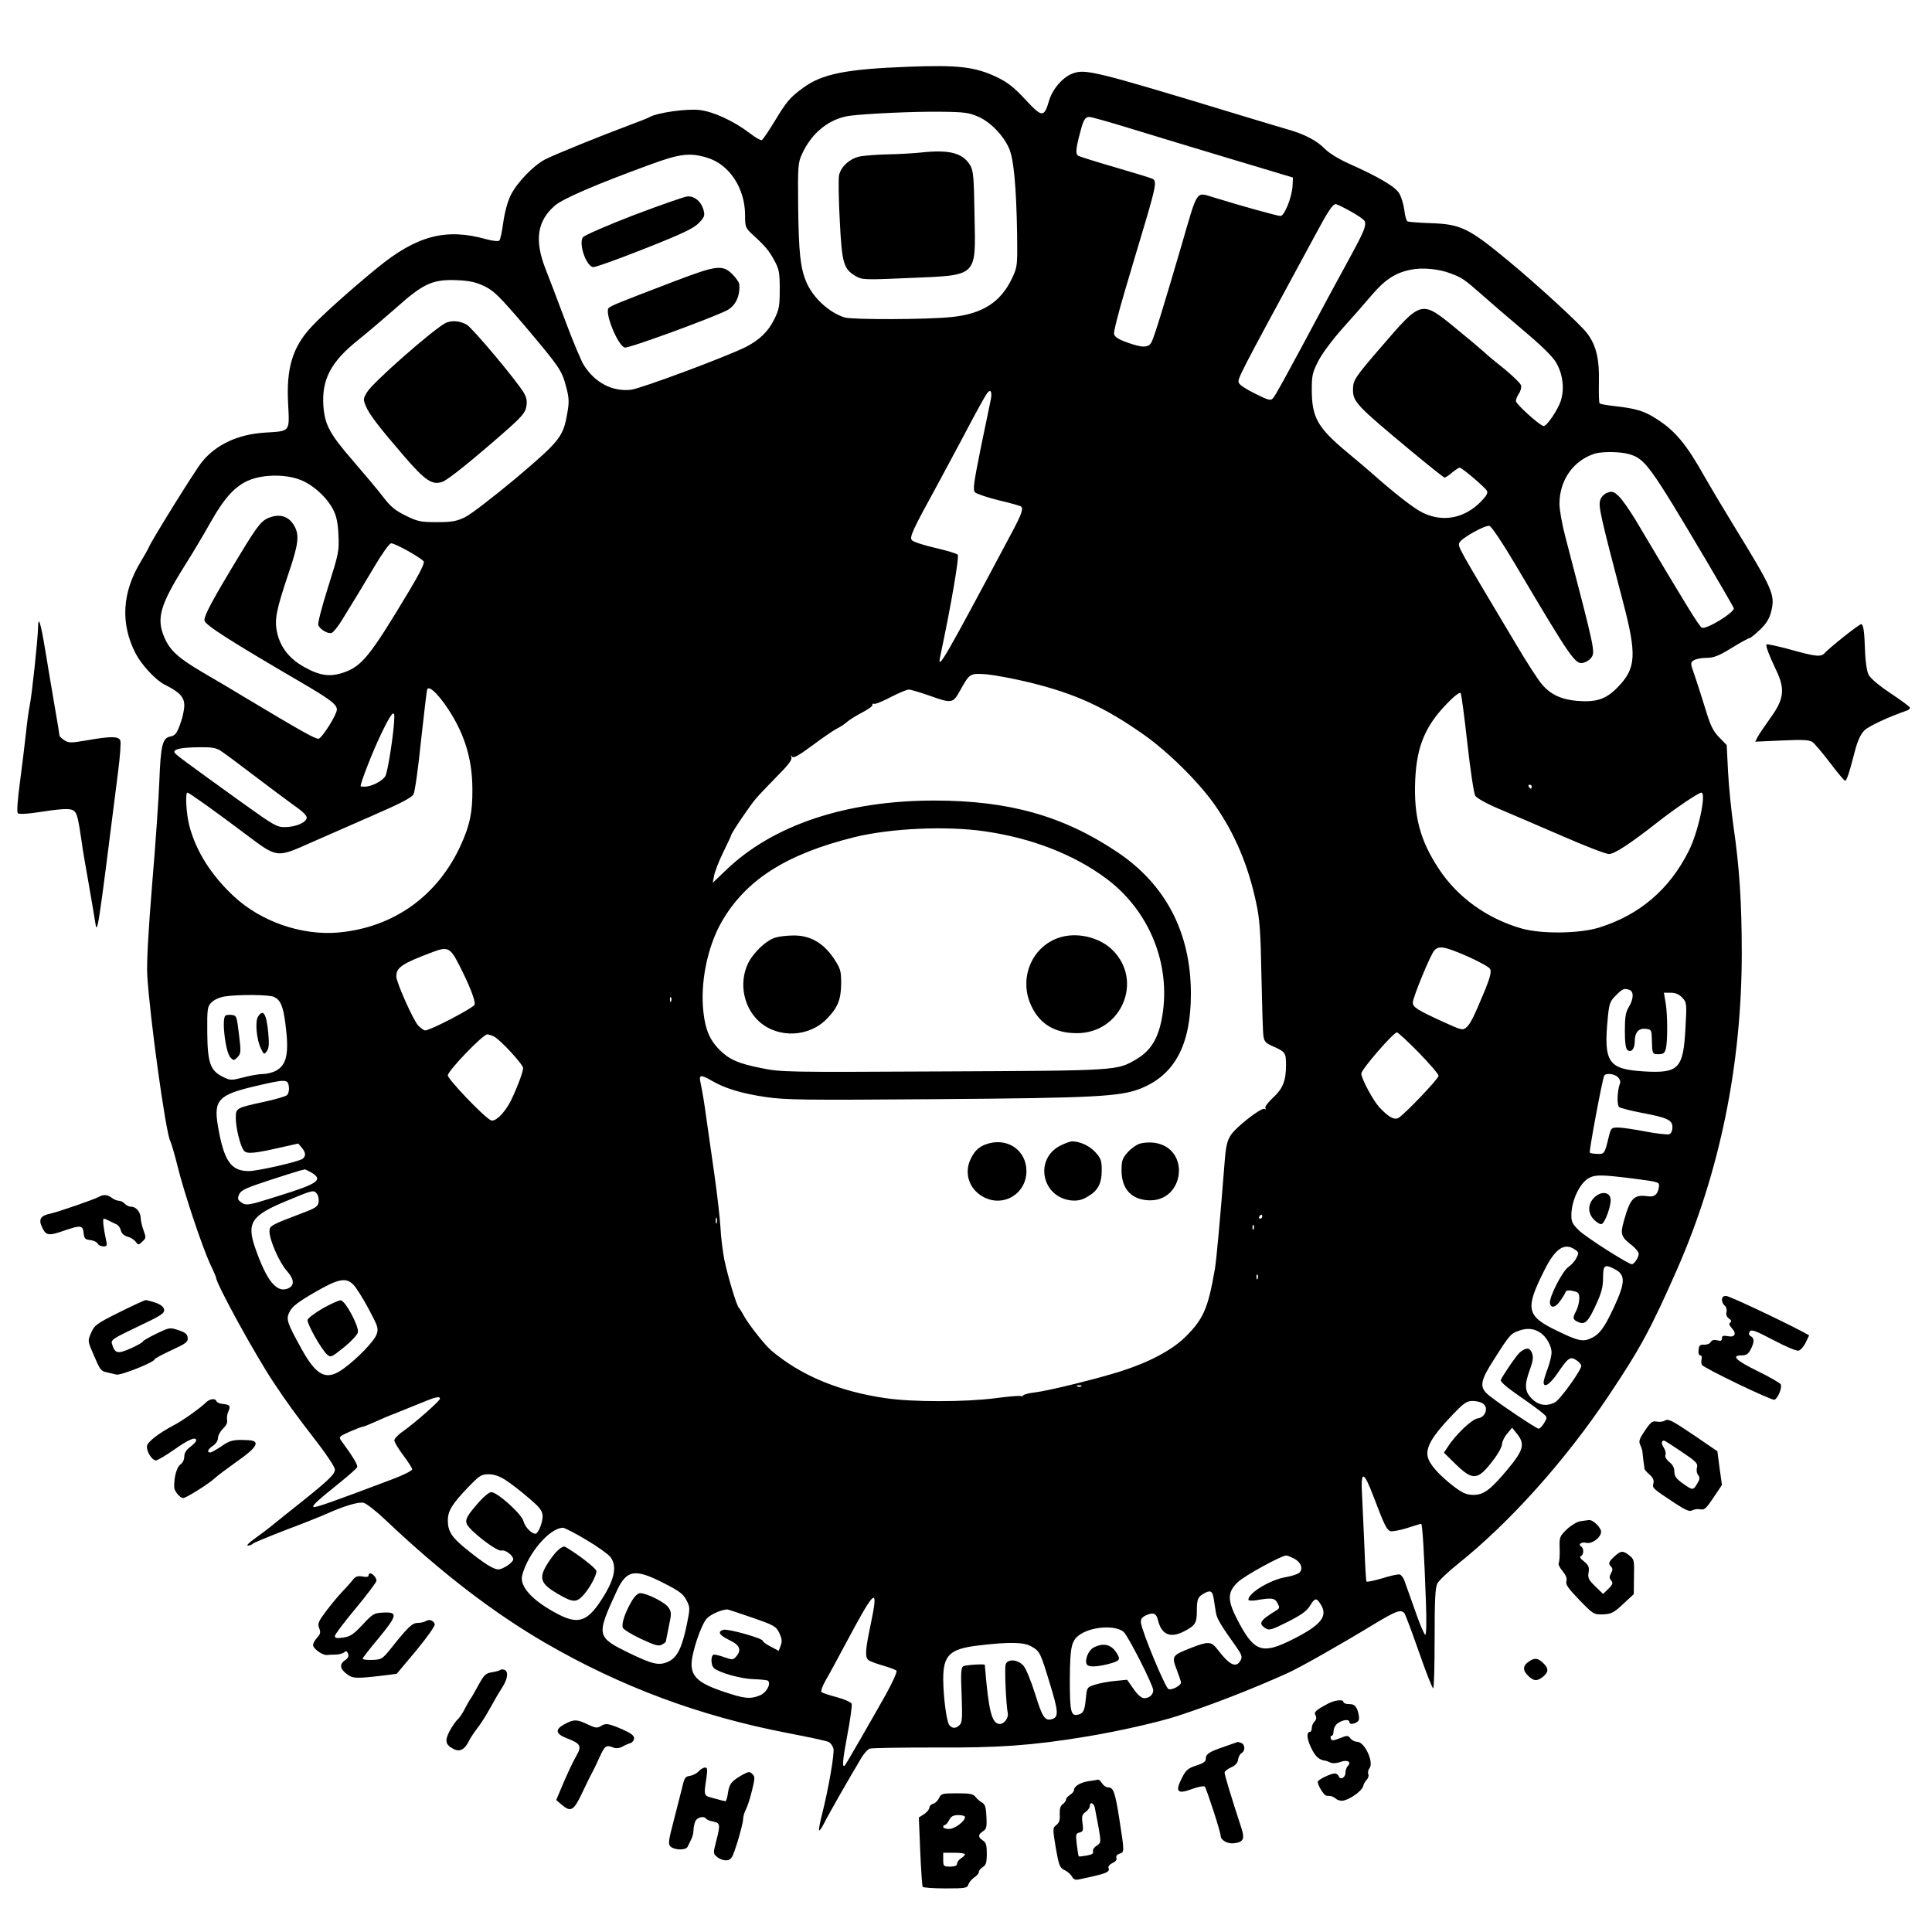 <?xml version="1.0" standalone="no"?>
<!DOCTYPE svg PUBLIC "-//W3C//DTD SVG 20010904//EN"
 "http://www.w3.org/TR/2001/REC-SVG-20010904/DTD/svg10.dtd">
<svg version="1.0" xmlns="http://www.w3.org/2000/svg"
 width="975pt" height="975pt" viewBox="0 0 975 975"
 preserveAspectRatio="xMidYMid meet">
<g transform="translate(0,975) scale(0.1,-0.1)"
fill="#000000" stroke="none">
<path d="M4580 9413 c-313 -12 -432 -36 -528 -107 -66 -48 -83 -69 -144 -170
-30 -49 -58 -91 -64 -93 -6 -2 -32 13 -59 34 -83 63 -185 110 -256 118 -65 7
-208 -13 -249 -35 -10 -6 -54 -23 -97 -39 -140 -52 -382 -150 -431 -175 -60
-31 -143 -117 -175 -182 -15 -30 -30 -85 -37 -135 -6 -46 -15 -88 -20 -93 -5
-5 -33 -2 -67 7 -202 57 -350 18 -548 -144 -125 -102 -277 -237 -333 -298 -95
-101 -128 -209 -118 -388 7 -144 13 -138 -114 -146 -137 -8 -248 -59 -320
-147 -32 -38 -253 -394 -268 -430 -3 -8 -22 -42 -42 -75 -94 -155 -103 -312
-26 -462 30 -58 101 -135 147 -158 76 -38 99 -63 99 -105 0 -22 -9 -64 -21
-95 -17 -47 -25 -57 -50 -62 -39 -8 -48 -43 -55 -228 -3 -82 -19 -314 -36
-515 -20 -244 -28 -396 -25 -460 13 -216 93 -793 116 -838 5 -9 22 -66 37
-127 32 -131 123 -403 164 -493 17 -35 30 -66 30 -68 0 -31 198 -392 293 -534
74 -110 95 -140 226 -310 44 -58 81 -114 81 -126 0 -23 -28 -51 -164 -160 -55
-43 -120 -96 -145 -116 -25 -21 -68 -53 -96 -73 -27 -19 -43 -35 -34 -35 8 0
19 4 24 9 6 6 82 37 170 71 88 33 178 69 200 79 88 40 164 63 190 57 15 -4 66
-44 113 -89 280 -265 541 -465 802 -617 383 -222 779 -370 1225 -456 105 -20
198 -40 207 -45 10 -5 20 -20 24 -33 6 -24 -24 -200 -57 -330 -11 -43 -18 -80
-15 -83 2 -3 13 12 24 34 25 50 125 225 191 335 12 20 30 39 39 43 9 4 154 6
322 6 329 -2 496 10 765 54 160 26 369 73 467 105 180 59 380 137 557 217 58
26 262 141 436 247 112 67 135 76 153 54 5 -7 38 -95 73 -195 35 -101 67 -183
72 -183 4 0 7 113 7 250 0 199 3 257 14 279 8 15 54 59 103 98 262 209 543
523 761 849 160 239 213 337 346 639 215 490 326 1032 326 1595 0 256 -12 434
-41 634 -11 76 -24 201 -28 278 l-7 138 -38 39 c-31 32 -44 58 -71 148 -18 59
-43 135 -54 168 -20 56 -21 61 -4 72 9 7 38 13 63 13 38 0 62 9 129 50 45 28
86 50 91 50 4 0 28 19 53 43 33 32 47 56 56 93 20 83 9 108 -194 439 -54 88
-118 196 -143 240 -91 163 -150 234 -247 294 -58 37 -99 49 -201 61 -42 4 -78
11 -81 14 -4 3 -5 51 -4 106 3 116 -13 186 -58 246 -29 42 -252 246 -397 366
-204 169 -242 187 -399 192 -57 2 -107 6 -112 9 -6 4 -13 29 -16 58 -4 28 -15
65 -25 82 -19 34 -102 83 -254 151 -50 22 -100 53 -120 73 -40 42 -103 75
-183 98 -33 9 -154 46 -270 81 -711 216 -758 227 -822 203 -49 -18 -101 -78
-118 -135 -26 -88 -35 -88 -119 2 -56 61 -90 88 -142 113 -111 54 -197 64
-454 54z m357 -252 c62 -27 126 -94 155 -159 24 -53 37 -193 41 -437 2 -155 1
-162 -24 -216 -58 -124 -150 -183 -307 -199 -125 -13 -500 -14 -540 -2 -78 25
-159 99 -192 177 -31 72 -39 148 -42 380 -2 208 -1 223 20 269 49 107 138 178
242 192 89 11 328 22 460 20 117 -1 142 -5 187 -25z m773 -61 c107 -33 335
-102 505 -153 l310 -93 -2 -40 c-2 -57 -41 -154 -61 -154 -15 0 -199 51 -341
95 -86 26 -76 41 -156 -235 -95 -324 -141 -474 -154 -497 -15 -29 -47 -29
-126 0 -44 16 -61 28 -63 43 -2 11 22 105 53 210 31 104 78 264 106 356 52
177 56 202 37 215 -7 4 -92 30 -188 58 -97 28 -182 55 -189 59 -14 9 -12 37
11 121 16 61 24 75 46 75 9 0 105 -27 212 -60z m-2141 -146 c111 -33 191 -154
191 -289 0 -60 2 -65 36 -97 68 -62 85 -83 112 -133 24 -44 27 -61 27 -145 0
-84 -3 -102 -28 -152 -30 -61 -74 -103 -141 -138 -97 -49 -534 -212 -582 -217
-95 -10 -181 35 -238 125 -13 21 -54 118 -91 217 -37 99 -83 220 -102 268 -57
145 -42 243 48 320 39 34 210 108 479 206 149 55 201 62 289 35z m3246 -270
c37 -20 69 -43 72 -50 9 -23 -4 -54 -75 -184 -37 -69 -89 -163 -114 -210 -212
-397 -262 -487 -274 -500 -12 -13 -23 -10 -89 23 -42 20 -78 44 -82 53 -9 23
-20 1 385 749 64 120 88 155 103 155 5 0 38 -16 74 -36z m506 -314 c57 -21 71
-31 157 -107 37 -33 130 -113 207 -178 92 -77 149 -133 167 -163 35 -59 44
-132 25 -194 -15 -46 -70 -128 -87 -128 -17 0 -140 111 -140 126 0 8 7 26 16
39 9 13 13 32 9 42 -3 10 -41 46 -83 81 -43 34 -89 72 -102 85 -14 13 -78 67
-143 120 -175 143 -172 144 -376 -93 -134 -155 -143 -169 -143 -216 0 -62 17
-80 291 -308 90 -75 167 -136 171 -136 5 0 22 11 38 25 17 14 34 25 38 25 12
0 127 -98 138 -117 6 -11 -3 -26 -30 -54 -84 -86 -194 -106 -295 -56 -46 23
-140 96 -264 206 -16 14 -69 59 -116 98 -150 125 -179 176 -179 317 0 72 4 88
33 144 17 35 71 107 118 160 48 53 116 131 151 172 67 79 121 114 198 129 57
12 142 4 201 -19z m-4875 -65 c47 -23 76 -52 201 -198 177 -210 188 -225 210
-309 15 -56 16 -77 6 -132 -21 -121 -35 -139 -259 -329 -113 -94 -228 -183
-257 -197 -44 -21 -67 -25 -142 -25 -82 0 -97 3 -158 33 -53 26 -77 46 -114
95 -26 34 -95 116 -152 182 -117 135 -142 181 -149 276 -9 134 37 222 174 332
50 40 134 112 189 160 143 128 188 148 313 143 64 -3 94 -10 138 -31z m2554
-572 c-4 -21 -27 -132 -51 -246 -36 -179 -40 -210 -28 -222 8 -7 60 -25 116
-39 57 -13 108 -28 114 -31 16 -10 6 -39 -54 -150 -325 -611 -368 -686 -353
-612 57 268 98 509 89 518 -6 6 -57 21 -113 34 -57 13 -109 30 -117 38 -15 15
-2 44 134 292 33 61 86 160 118 220 72 137 115 216 128 232 16 22 25 5 17 -34z
m3222 -275 c81 -24 104 -56 392 -542 75 -127 136 -233 136 -236 0 -23 -138
-107 -161 -98 -13 5 -81 116 -335 544 -30 49 -67 103 -84 119 -26 25 -34 27
-57 19 -16 -5 -32 -21 -37 -37 -11 -30 1 -81 114 -512 71 -270 67 -337 -25
-432 -60 -62 -108 -78 -207 -70 -79 7 -133 32 -177 84 -18 21 -76 110 -128
198 -302 506 -296 495 -288 516 9 23 132 91 152 85 10 -3 68 -89 128 -191 289
-488 306 -512 348 -499 12 3 28 13 35 22 24 31 25 26 -128 612 -17 63 -30 138
-30 167 0 121 71 220 179 254 40 11 129 10 173 -3z m-6708 -129 c64 -24 134
-87 167 -150 17 -33 24 -66 27 -129 4 -81 1 -94 -52 -262 -31 -97 -53 -183
-50 -192 8 -22 50 -47 68 -40 8 3 29 29 47 57 72 117 103 167 168 277 37 63
75 116 84 118 16 3 148 -70 165 -91 6 -8 -18 -57 -72 -147 -200 -334 -240
-383 -335 -415 -67 -22 -118 -15 -196 29 -74 41 -119 98 -136 171 -15 68 -6
113 58 304 50 147 55 192 27 239 -25 43 -64 58 -113 44 -49 -15 -65 -34 -158
-187 -139 -229 -185 -314 -181 -337 3 -22 135 -106 490 -313 145 -85 178 -110
178 -136 0 -25 -74 -143 -92 -147 -15 -3 -89 39 -358 200 -69 42 -170 102
-224 133 -125 73 -168 112 -196 177 -42 97 -23 164 105 368 37 58 94 154 128
215 72 127 127 186 200 214 71 27 179 28 251 0z m3682 -1023 c231 -57 376
-123 574 -262 124 -87 277 -238 359 -354 102 -145 171 -308 211 -499 17 -78
22 -147 26 -366 3 -148 7 -285 10 -303 4 -29 12 -37 52 -54 58 -26 62 -31 62
-93 0 -79 -16 -119 -65 -164 -26 -24 -43 -47 -39 -53 4 -7 3 -8 -4 -4 -15 9
-142 -89 -171 -133 -19 -30 -25 -56 -32 -151 -21 -267 -40 -478 -48 -525 -35
-199 -57 -251 -150 -343 -68 -66 -180 -126 -324 -172 -119 -38 -367 -99 -435
-107 -29 -3 -55 -10 -58 -15 -3 -4 -9 -6 -13 -3 -5 2 -62 -2 -127 -11 -156
-20 -420 -20 -554 0 -237 34 -431 116 -578 241 -32 27 -114 131 -138 175 -10
19 -22 37 -25 40 -11 8 -56 159 -73 240 -8 41 -18 116 -20 165 -3 50 -17 171
-31 270 -14 99 -32 225 -40 280 -13 95 -18 123 -31 188 -7 34 5 34 60 2 66
-38 148 -63 269 -81 99 -15 198 -16 857 -11 809 6 934 13 1037 54 172 69 253
221 253 478 0 308 -127 552 -373 716 -272 182 -546 259 -922 259 -444 0 -813
-123 -1049 -349 l-69 -66 7 37 c4 20 24 73 46 117 22 45 40 84 40 86 0 10 96
152 125 185 16 19 65 70 107 113 55 55 76 82 72 95 -4 12 -3 13 3 4 8 -10 32
4 104 57 52 39 108 77 124 85 17 8 39 23 50 33 11 10 46 32 77 48 31 16 54 33
51 38 -3 5 1 7 9 5 7 -2 45 14 85 35 39 20 79 37 89 37 11 0 57 -14 103 -30
114 -41 120 -40 155 23 50 90 50 90 136 84 41 -4 138 -22 216 -41z m-2951
-110 c94 -133 138 -266 139 -426 1 -120 -13 -185 -59 -286 -117 -256 -339
-415 -618 -440 -183 -16 -388 54 -525 181 -116 107 -194 231 -227 360 -15 58
-21 165 -9 165 8 0 133 -89 294 -210 161 -121 154 -120 330 -42 63 28 203 89
310 136 143 62 198 91 207 108 7 13 24 135 38 273 15 137 29 253 31 257 10 16
44 -14 89 -76z m5160 -196 c15 -135 33 -254 40 -266 8 -12 58 -40 122 -67 59
-25 202 -86 317 -136 114 -50 220 -91 236 -91 27 0 108 53 243 159 89 70 209
151 223 151 27 0 -16 -202 -64 -295 -97 -194 -249 -323 -452 -386 -100 -31
-291 -33 -390 -5 -176 50 -326 159 -420 303 -94 143 -126 265 -118 447 8 177
54 282 179 404 23 23 46 39 50 35 4 -5 19 -118 34 -253z m-5415 133 c0 -67
-33 -282 -46 -301 -17 -25 -70 -52 -104 -52 -11 0 -20 1 -20 3 0 19 61 175
102 260 49 103 68 127 68 90z m-878 -171 c15 -9 89 -64 165 -122 76 -58 169
-127 206 -154 45 -31 67 -53 65 -64 -5 -24 -55 -45 -108 -46 -42 -1 -56 7
-215 121 -314 226 -344 248 -345 258 -2 15 37 23 125 24 60 1 87 -3 107 -17z
m6618 -182 c0 -5 -2 -10 -4 -10 -3 0 -8 5 -11 10 -3 6 -1 10 4 10 6 0 11 -4
11 -10z m-2762 -225 c239 -34 454 -118 618 -241 206 -155 315 -409 284 -661
-17 -132 -55 -201 -136 -249 -98 -57 -89 -57 -974 -61 -799 -4 -817 -4 -919
17 -116 23 -160 43 -209 91 -49 49 -72 101 -82 190 -17 147 19 326 89 452 122
215 326 346 672 432 182 45 463 58 657 30z m-2653 -671 c53 -102 86 -186 80
-204 -5 -16 -223 -130 -249 -130 -7 0 -22 11 -35 24 -25 26 -111 219 -111 248
0 46 28 65 185 124 74 28 88 21 130 -62z m5090 40 c58 -26 110 -54 115 -64 7
-13 1 -40 -24 -102 -56 -135 -74 -173 -95 -192 -19 -17 -23 -16 -122 29 -128
59 -149 72 -149 96 0 25 88 239 108 262 23 26 52 21 167 -29z m819 -170 c22
-8 20 -47 -4 -86 -16 -26 -20 -51 -20 -119 0 -60 4 -90 13 -98 19 -15 37 6 37
44 0 45 20 67 55 63 28 -3 30 -6 31 -48 2 -80 2 -80 34 -80 24 0 31 5 37 28 9
38 9 167 -1 230 l-9 52 35 0 c24 0 42 -8 58 -25 22 -24 23 -28 16 -151 -11
-207 -33 -231 -208 -221 -183 11 -206 45 -184 272 7 71 11 82 41 112 34 34 42
37 69 27z m-6841 -35 c32 -15 46 -46 57 -133 20 -152 8 -211 -50 -241 -16 -8
-44 -15 -62 -15 -18 0 -63 -7 -99 -17 -63 -16 -67 -16 -105 3 -63 31 -77 72
-78 225 -1 119 1 130 21 150 12 13 41 26 65 30 70 11 225 10 251 -2z m2004
-21 c-3 -8 -6 -5 -6 6 -1 11 2 17 5 13 3 -3 4 -12 1 -19z m3773 -260 c55 -57
100 -109 100 -117 0 -15 -173 -196 -203 -213 -22 -11 -50 5 -96 54 -32 35 -91
145 -91 170 0 21 162 208 180 208 5 0 55 -46 110 -102z m-4667 81 c32 -16 147
-141 147 -159 0 -20 -34 -109 -64 -169 -32 -61 -79 -106 -100 -94 -39 21 -216
207 -216 226 0 23 177 207 199 207 7 0 22 -5 34 -11z m5672 -205 c9 -9 14 -23
11 -30 -15 -38 -17 -110 -5 -121 8 -5 57 -18 109 -28 134 -25 160 -37 160 -73
0 -18 -6 -32 -16 -36 -9 -3 -63 3 -121 14 -57 11 -119 20 -138 20 -32 0 -35
-3 -45 -42 -22 -91 -23 -93 -59 -91 -18 0 -35 3 -38 6 -5 5 64 375 73 389 9
14 52 9 69 -8z m-6707 -50 c2 -17 -3 -35 -10 -41 -7 -6 -58 -21 -113 -33 -144
-31 -145 -32 -145 -82 0 -51 23 -143 41 -165 15 -18 53 -14 189 17 l85 19 18
-21 c20 -24 22 -42 4 -56 -17 -14 -227 -62 -272 -62 -90 0 -126 52 -156 232
-21 127 5 154 191 197 153 36 164 36 168 -5z m113 -431 c62 -37 35 -56 -161
-117 -161 -51 -168 -52 -195 -32 -16 12 -17 18 -8 39 10 21 34 32 150 70 76
25 147 47 158 50 11 2 22 5 23 6 2 0 17 -7 33 -16z m6674 -31 c129 -17 130
-17 127 -42 -6 -38 -22 -52 -56 -47 -70 10 -89 -9 -121 -125 -19 -66 -14 -81
40 -122 19 -15 35 -35 35 -44 -1 -19 -23 -52 -35 -52 -17 0 -230 135 -266 170
-32 31 -39 43 -39 76 0 74 42 164 89 189 33 18 64 17 226 -3z m-6646 -76 c7
-8 11 -27 9 -41 -3 -24 -13 -31 -88 -59 -155 -59 -160 -62 -160 -91 0 -43 50
-157 87 -198 40 -45 41 -77 2 -91 -55 -19 -104 43 -160 203 -46 130 -21 167
156 240 134 56 138 57 154 37z m4771 -116 c0 -5 -5 -10 -11 -10 -5 0 -7 5 -4
10 3 6 8 10 11 10 2 0 4 -4 4 -10z m-2753 -32 c-3 -7 -5 -2 -5 12 0 14 2 19 5
13 2 -7 2 -19 0 -25z m2710 -30 c-3 -8 -6 -5 -6 6 -1 11 2 17 5 13 3 -3 4 -12
1 -19z m1621 -104 c20 -14 21 -17 7 -43 -7 -15 -26 -36 -40 -45 -30 -20 -99
-155 -93 -183 5 -28 30 -21 54 15 13 18 24 38 26 44 2 6 16 8 36 3 28 -6 32
-11 32 -38 0 -18 -7 -45 -15 -61 -20 -38 -19 -45 10 -58 34 -15 50 1 91 91 26
57 34 87 34 132 0 65 8 71 59 44 55 -28 54 -67 -4 -192 -50 -107 -74 -139
-121 -159 -38 -16 -64 -10 -170 42 -151 73 -158 109 -61 302 55 111 102 143
155 106z m-1601 -146 c-3 -8 -6 -5 -6 6 -1 11 2 17 5 13 3 -3 4 -12 1 -19z
m-4564 -31 c13 -12 47 -66 76 -120 48 -90 52 -100 42 -130 -12 -35 -99 -125
-170 -176 -84 -60 -133 -36 -209 101 -76 138 -80 151 -59 191 13 25 47 50 125
95 119 69 158 77 195 39z m5991 -243 c30 -20 56 -66 56 -99 0 -16 -9 -54 -20
-83 -11 -29 -20 -59 -20 -67 0 -32 31 -12 69 43 55 81 65 88 96 68 14 -9 25
-22 25 -29 0 -22 -106 -169 -131 -183 -42 -23 -84 -17 -118 17 -37 37 -39 69
-10 148 16 44 18 63 10 84 -11 27 -28 28 -60 3 -15 -11 -88 -118 -97 -140 -3
-9 28 -36 93 -81 54 -37 108 -77 120 -88 22 -19 22 -21 6 -48 -10 -16 -22 -29
-28 -29 -12 0 -225 143 -260 176 -39 36 -33 69 33 171 81 128 86 133 129 148
40 14 75 11 107 -11z m-2317 -270 c-3 -3 -12 -4 -19 -1 -8 3 -5 6 6 6 11 1 17
-2 13 -5z m-3237 -63 c0 -11 -125 -121 -187 -165 -24 -16 -43 -37 -43 -45 0
-9 21 -43 45 -75 25 -33 45 -65 45 -71 0 -7 -44 -29 -97 -49 -304 -115 -395
-147 -401 -141 -7 7 15 28 138 127 41 33 78 66 82 73 6 10 -20 53 -81 136 -12
17 -8 21 44 44 32 14 61 25 66 25 5 0 34 12 65 26 31 14 73 32 93 39 20 8 74
30 121 49 89 37 110 42 110 27z m5265 -25 c29 -21 10 -70 -28 -74 -29 -4 -112
-83 -150 -143 l-20 -30 61 -60 c85 -82 110 -80 186 20 26 33 46 70 46 83 1 13
12 37 26 53 l25 30 24 -30 c42 -51 34 -83 -44 -177 -90 -108 -124 -133 -178
-132 -34 1 -53 10 -97 43 -75 58 -123 112 -131 150 -10 46 22 102 114 199 68
72 82 82 113 82 19 0 43 -6 53 -14z m-4934 -385 c24 -15 76 -55 114 -88 56
-47 71 -65 73 -90 3 -31 -21 -93 -36 -93 -20 0 -53 34 -60 63 -9 36 -132 147
-163 147 -9 0 -36 -21 -59 -47 -60 -68 -73 -89 -65 -112 10 -32 153 -143 176
-136 18 6 59 -25 59 -44 0 -16 -52 -51 -75 -51 -25 0 -71 29 -164 104 -71 58
-91 88 -91 143 0 48 21 82 101 166 59 61 68 67 105 67 27 0 54 -9 85 -29z
m4382 -87 c53 -140 65 -164 83 -171 9 -3 47 4 83 15 37 12 70 22 73 22 6 0 15
-138 24 -392 4 -99 2 -168 -3 -168 -5 0 -29 55 -52 123 -24 67 -48 134 -53
149 -5 15 -16 29 -23 32 -8 3 -48 -6 -89 -19 -42 -12 -78 -20 -80 -16 -2 3 -7
78 -10 166 -4 88 -9 207 -12 264 -8 134 7 132 59 -5z m-3976 -214 c56 -33 111
-72 123 -87 33 -42 24 -104 -30 -193 -79 -130 -125 -151 -228 -99 -131 67
-201 141 -187 198 28 110 138 240 206 241 8 0 61 -27 116 -60z m3573 -95 c35
-18 48 -51 28 -71 -8 -8 -39 -18 -69 -23 -78 -13 -189 -80 -189 -114 0 -5 17
-6 38 -3 80 14 95 12 109 -14 11 -21 11 -26 -3 -35 -87 -54 -95 -67 -58 -92
19 -12 30 -9 112 32 67 34 96 54 112 80 26 42 33 43 54 10 40 -61 4 -106 -144
-180 -146 -73 -188 -61 -264 79 -63 116 -65 157 -11 210 30 31 221 136 246
136 6 0 23 -7 39 -15z m-3181 -124 c79 -40 98 -54 115 -86 19 -37 19 -40 2
-124 -24 -116 -48 -165 -92 -186 -47 -22 -79 -15 -195 41 -170 83 -171 88 -67
314 50 108 91 116 237 41z m2776 -78 c3 -21 8 -52 11 -70 4 -30 25 -65 103
-174 28 -40 31 -50 22 -68 -23 -41 -56 -25 -119 58 -29 38 -47 38 -131 5 -96
-38 -99 -41 -73 -109 12 -31 22 -61 22 -66 0 -15 -46 -40 -63 -33 -16 6 -132
285 -139 334 -2 19 4 28 25 38 36 17 53 11 61 -25 18 -72 61 -91 129 -57 59
30 67 43 67 103 0 61 5 72 35 89 33 19 44 14 50 -25z m-1730 -126 c-28 -132
-31 -170 -12 -185 6 -5 39 -18 72 -27 33 -10 64 -21 69 -26 5 -4 -17 -54 -51
-116 -68 -121 -203 -356 -209 -362 -15 -16 -12 26 12 152 15 79 25 151 22 159
-4 8 -37 23 -75 33 -37 10 -72 21 -77 26 -5 4 4 29 19 56 16 26 64 116 108
198 144 270 162 284 122 92z m-600 30 c112 -39 121 -44 138 -78 13 -28 15 -43
7 -63 l-10 -27 -40 21 c-22 11 -40 24 -40 29 0 13 -177 63 -200 56 -31 -10
-20 -27 33 -53 51 -24 61 -50 31 -83 -14 -16 -19 -16 -56 -3 -22 8 -47 14 -54
14 -18 0 -18 -54 0 -69 28 -23 134 -53 198 -55 37 -1 70 -5 74 -8 16 -17 -8
-60 -41 -74 -50 -20 -78 -17 -190 21 -117 40 -155 73 -155 137 0 55 48 199 77
230 20 21 71 44 103 46 3 0 59 -18 125 -41z m1876 -73 c23 -21 149 -269 149
-294 0 -22 -20 -40 -45 -40 -14 0 -33 16 -54 46 l-33 47 -61 -6 c-34 -3 -80
-12 -102 -19 -39 -13 -40 -14 -45 -68 -6 -63 -12 -76 -39 -83 -37 -9 -42 14
-42 177 1 169 8 199 54 229 62 40 179 46 218 11z m-464 -74 c41 -24 44 -30 92
-189 42 -136 44 -166 12 -176 -37 -12 -50 6 -87 126 -22 70 -47 130 -60 144
-29 32 -80 34 -89 5 -6 -20 2 -203 11 -247 4 -22 -18 -53 -40 -53 -41 0 -57
64 -76 298 0 6 -97 0 -109 -7 -11 -7 -13 -35 -8 -145 4 -113 3 -139 -10 -151
-18 -19 -37 -19 -52 -1 -14 17 -30 139 -31 231 0 123 33 154 178 171 157 19
232 17 269 -6z"/>
<path d="M4645 8980 c-38 -4 -113 -8 -165 -9 -52 -1 -114 -6 -138 -10 -53 -10
-99 -52 -108 -97 -3 -18 -2 -121 4 -228 11 -217 19 -243 81 -280 32 -18 43
-19 270 -9 349 15 335 2 329 317 -3 194 -6 225 -22 252 -38 63 -106 80 -251
64z"/>
<path d="M3200 8665 c-135 -52 -250 -102 -258 -112 -23 -31 15 -145 51 -151 9
-2 126 40 260 93 195 77 248 103 274 130 29 30 31 37 23 67 -12 41 -44 68 -79
67 -14 0 -136 -43 -271 -94z"/>
<path d="M3405 8331 c-288 -110 -319 -123 -333 -135 -23 -22 46 -191 81 -200
19 -5 439 149 516 188 43 23 66 71 62 130 0 10 -16 33 -35 52 -49 49 -79 46
-291 -35z"/>
<path d="M2245 8118 c-71 -41 -362 -297 -392 -346 -20 -33 -21 -38 -7 -71 18
-43 64 -103 194 -254 107 -124 142 -147 194 -128 29 12 136 97 303 243 95 83
113 104 119 135 5 28 2 45 -12 70 -35 60 -257 325 -288 344 -35 21 -81 24
-111 7z"/>
<path d="M4995 3981 c-48 -12 -74 -33 -96 -79 -35 -71 -9 -152 61 -191 101
-57 220 13 220 129 0 99 -86 165 -185 141z"/>
<path d="M5350 3968 c-131 -68 -93 -259 55 -276 32 -3 53 1 82 18 53 30 73 66
73 134 0 48 -4 60 -31 90 -28 32 -78 56 -119 56 -9 0 -36 -10 -60 -22z"/>
<path d="M5754 3979 c-18 -5 -46 -25 -63 -44 -27 -31 -31 -43 -31 -91 0 -91
46 -144 129 -151 189 -16 224 264 36 290 -22 3 -54 1 -71 -4z"/>
<path d="M3915 5019 c-48 -13 -115 -78 -141 -133 -46 -99 -21 -222 59 -293 97
-85 254 -77 343 19 53 55 68 95 69 174 0 65 -3 75 -37 127 -52 78 -120 117
-203 116 -33 0 -74 -5 -90 -10z"/>
<path d="M5339 5016 c-135 -48 -198 -207 -135 -341 43 -93 119 -139 231 -139
223 0 337 263 180 419 -67 67 -186 94 -276 61z"/>
<path d="M1302 4619 c-16 -25 -7 -119 16 -163 14 -29 15 -29 29 -10 10 14 12
36 7 89 -9 100 -26 126 -52 84z"/>
<path d="M1137 4624 c-19 -20 1 -187 27 -212 15 -15 17 -15 35 3 17 19 18 27
7 115 -11 91 -12 95 -36 98 -14 2 -29 0 -33 -4z"/>
<path d="M8045 3706 c-33 -33 -33 -79 0 -112 14 -14 31 -24 38 -21 17 5 49 95
45 126 -4 37 -49 41 -83 7z"/>
<path d="M1630 3148 c-41 -24 -76 -50 -78 -59 -3 -19 69 -148 98 -174 19 -17
21 -16 85 35 36 29 68 63 71 76 7 28 -61 157 -86 162 -8 1 -49 -17 -90 -40z"/>
<path d="M2812 1923 c-16 -15 -40 -49 -55 -74 -38 -65 -27 -93 57 -142 75 -44
94 -46 128 -9 31 32 68 100 68 123 0 13 -92 85 -158 123 -7 4 -23 -4 -40 -21z"/>
<path d="M3187 1668 c-34 -59 -51 -112 -44 -132 4 -10 45 -35 92 -57 69 -32
89 -38 105 -29 11 6 20 13 20 15 0 2 7 36 15 76 14 65 14 74 -1 96 -16 26
-110 73 -143 73 -12 0 -29 -16 -44 -42z"/>
<path d="M5518 1435 c-26 -15 -46 -64 -33 -85 8 -13 45 -13 103 1 59 15 67 22
53 47 -28 53 -70 65 -123 37z"/>
<path d="M192 6583 c-1 -59 -31 -341 -42 -393 -5 -25 -14 -88 -19 -140 -6 -52
-19 -162 -30 -245 -12 -89 -17 -153 -11 -159 5 -5 38 -4 82 2 144 22 182 24
201 10 16 -12 22 -38 41 -168 2 -19 16 -102 31 -185 14 -82 30 -172 34 -200
12 -80 11 -90 117 751 10 77 15 148 11 157 -8 22 -48 22 -168 1 -82 -14 -93
-14 -115 1 -13 8 -24 19 -24 24 0 4 -11 73 -25 152 -14 79 -34 203 -46 274
-23 140 -36 184 -37 118z"/>
<path d="M9305 6537 c-44 -35 -86 -71 -94 -80 -19 -24 -44 -22 -176 15 -63 17
-117 29 -120 26 -6 -6 14 -58 50 -133 44 -93 38 -144 -29 -236 -29 -41 -59
-85 -66 -98 l-12 -24 134 6 c106 5 139 3 155 -8 10 -7 50 -54 88 -104 38 -50
72 -91 76 -91 8 0 19 30 49 146 15 58 30 89 49 108 22 22 124 69 214 100 10 3
17 10 15 16 -2 5 -46 37 -98 72 -60 40 -100 74 -110 93 -9 18 -16 67 -18 120
-3 99 -8 135 -20 135 -4 0 -43 -28 -87 -63z"/>
<path d="M499 3710 c-23 -13 -208 -77 -246 -85 -49 -10 -60 -29 -40 -70 20
-41 32 -43 112 -15 82 28 93 27 97 -12 3 -28 7 -33 33 -36 17 -2 34 -10 38
-18 4 -8 17 -14 29 -14 18 0 20 4 13 33 -13 60 -18 107 -11 107 3 0 16 -5 29
-12 12 -6 29 -14 37 -18 8 -4 17 -17 20 -30 4 -15 16 -26 34 -31 15 -4 34 -16
41 -26 13 -17 14 -17 33 1 19 17 20 20 6 58 -8 22 -14 50 -14 62 -1 29 -23 56
-47 56 -11 0 -26 7 -33 15 -7 8 -20 15 -29 15 -10 0 -26 7 -37 15 -22 17 -42
18 -65 5z"/>
<path d="M8690 3191 c0 -10 6 -24 14 -30 8 -7 12 -21 9 -32 -4 -12 1 -25 12
-33 13 -9 14 -15 7 -20 -8 -5 -6 -13 7 -28 27 -28 17 -49 -20 -41 -23 4 -29 2
-29 -11 0 -12 -6 -15 -24 -10 -16 4 -27 1 -33 -9 -4 -8 -19 -14 -33 -13 -20 1
-26 -4 -28 -26 -2 -17 1 -28 9 -28 6 0 9 -8 6 -19 -2 -10 -2 -23 2 -29 11 -17
352 -181 366 -176 17 7 39 59 32 77 -2 7 -55 37 -116 67 -112 55 -137 80 -81
80 23 0 33 7 45 30 19 37 19 57 0 67 -10 6 -11 13 -5 23 8 13 28 5 120 -43 68
-36 117 -56 128 -53 10 4 26 22 35 42 l17 35 -27 15 c-119 63 -376 184 -392
184 -14 0 -21 -6 -21 -19z"/>
<path d="M601 3127 c-114 -57 -125 -65 -141 -103 -18 -41 -18 -41 12 -110 34
-79 36 -83 69 -90 13 -3 34 -8 47 -11 22 -5 192 63 192 77 0 4 38 24 85 46 74
34 85 42 82 63 -1 18 -12 27 -46 38 -44 15 -46 14 -113 -18 -37 -18 -68 -36
-68 -40 0 -3 -27 -19 -61 -34 -66 -29 -79 -26 -94 23 -6 20 4 27 130 87 118
56 136 67 133 86 -2 14 -16 25 -43 35 -22 7 -44 13 -50 13 -5 0 -66 -28 -134
-62z"/>
<path d="M1039 2672 c-23 -24 -118 -92 -159 -113 -78 -41 -135 -85 -138 -106
-4 -27 25 -73 45 -73 8 0 50 25 93 55 74 52 110 67 110 45 0 -5 -13 -19 -30
-32 -20 -15 -30 -30 -30 -49 0 -15 -8 -32 -20 -40 -18 -13 -32 -63 -31 -113 0
-21 29 -56 46 -56 14 0 132 74 160 101 11 11 61 48 110 83 105 73 121 105 58
108 -74 4 -92 0 -136 -31 -25 -17 -50 -31 -56 -31 -19 0 -12 17 14 34 15 10
25 26 25 39 0 13 12 34 26 48 16 15 23 31 20 42 -2 11 0 30 6 43 13 29 9 35
-28 39 -16 1 -30 8 -32 14 -5 16 -34 12 -53 -7z"/>
<path d="M8400 2580 c-8 -5 -26 -7 -40 -4 -21 4 -30 -3 -59 -46 -29 -43 -32
-54 -23 -73 6 -12 11 -29 11 -37 1 -8 3 -28 5 -45 3 -16 5 -33 5 -38 1 -4 12
-17 26 -29 17 -15 23 -28 19 -44 -6 -24 -6 -24 110 -101 54 -35 74 -43 86 -35
9 5 27 8 41 5 21 -4 30 5 66 59 l43 64 -12 85 -11 85 -111 76 c-123 83 -137
90 -156 78z m86 -156 c74 -50 83 -59 78 -80 -4 -13 -1 -31 6 -38 8 -11 8 -20
1 -33 -26 -46 -26 -46 -75 -12 -37 26 -46 39 -46 62 0 19 -9 36 -26 49 -15 13
-23 26 -19 36 3 8 -1 25 -9 37 -13 20 -12 35 2 35 3 0 42 -25 88 -56z"/>
<path d="M7975 2073 c-17 -3 -47 -21 -68 -41 -36 -35 -38 -39 -36 -98 1 -34
-1 -66 -5 -72 -3 -6 5 -24 20 -41 17 -21 23 -37 19 -51 -5 -16 9 -36 65 -94
71 -73 72 -74 120 -73 42 2 54 8 101 52 l54 50 1 88 c2 82 1 88 -23 107 -33
26 -43 25 -76 -5 -30 -28 -32 -36 -16 -52 8 -8 8 -17 -1 -33 -9 -16 -9 -25 1
-36 10 -12 8 -20 -14 -42 l-27 -26 -39 38 c-34 33 -39 43 -34 71 4 26 0 36
-23 55 -19 14 -24 24 -16 27 15 6 16 39 2 48 -19 11 1 25 26 19 28 -7 74 27
74 56 0 21 -41 61 -61 59 -8 -1 -27 -4 -44 -6z"/>
<path d="M1860 1799 c0 -7 -11 -9 -30 -5 -24 4 -35 1 -48 -15 -9 -12 -34 -40
-56 -63 -21 -22 -58 -67 -82 -99 -38 -51 -42 -61 -33 -84 8 -21 6 -30 -11 -48
-11 -12 -20 -28 -20 -37 0 -18 47 -52 70 -50 8 1 28 2 44 2 15 0 35 5 42 11
11 9 15 7 21 -7 4 -12 0 -22 -15 -32 -30 -20 -27 -44 8 -70 31 -24 48 -24 198
-6 l54 7 99 118 c59 72 96 125 93 133 -7 19 -28 26 -45 15 -8 -5 -26 -9 -40
-9 -28 0 -49 -20 -129 -120 -50 -63 -53 -65 -101 -67 -27 -1 -49 2 -49 6 0 4
36 51 81 104 94 114 98 133 24 129 -47 -2 -54 -6 -105 -61 -46 -49 -62 -60
-97 -65 -33 -5 -43 -3 -43 8 0 7 47 70 105 139 58 70 105 132 105 140 0 14
-19 37 -32 37 -4 0 -8 -5 -8 -11z"/>
<path d="M7713 1363 c-29 -20 -29 -44 0 -71 28 -27 45 -27 75 -3 28 24 28 42
-1 69 -27 26 -44 27 -74 5z"/>
<path d="M2526 1323 c-3 -3 -22 -9 -42 -12 -33 -5 -41 -13 -70 -66 -18 -33
-36 -65 -41 -70 -4 -6 -17 -28 -28 -50 -11 -22 -27 -45 -35 -52 -8 -6 -26 -32
-40 -57 -27 -51 -23 -71 20 -93 30 -15 55 -3 76 40 9 18 29 48 44 67 15 19 40
58 55 85 44 79 50 88 73 125 25 40 28 75 8 83 -8 3 -17 3 -20 0z"/>
<path d="M6705 1154 c-66 -35 -76 -44 -66 -61 6 -11 4 -21 -5 -31 -8 -7 -14
-22 -14 -33 0 -10 -4 -19 -9 -19 -19 0 -16 -36 6 -81 20 -42 38 -59 68 -64 6
0 19 -5 29 -10 11 -5 31 -4 50 3 34 13 59 1 38 -20 -7 -7 -12 -22 -12 -34 0
-25 -26 -39 -34 -18 -3 8 -12 14 -20 14 -21 0 -86 -32 -86 -42 0 -18 31 -68
43 -70 6 0 17 -2 23 -2 6 -1 19 -7 28 -15 9 -7 26 -11 39 -7 36 9 91 50 96 71
2 10 10 25 18 33 8 8 12 21 8 30 -3 8 0 21 6 28 24 29 -24 134 -62 134 -12 0
-27 8 -34 17 -12 16 -16 16 -53 1 -34 -13 -42 -14 -46 -2 -3 8 -1 14 4 14 6 0
10 11 10 24 0 14 10 32 22 40 26 18 58 21 58 5 0 -18 45 -5 48 14 2 10 -2 32
-8 48 -10 23 -19 29 -41 29 -16 0 -29 5 -29 10 0 15 -41 11 -75 -6z"/>
<path d="M2855 1052 c-57 -29 -54 -52 10 -76 66 -26 72 -38 43 -88 -14 -24
-42 -83 -63 -132 l-38 -90 27 -23 c46 -40 61 -31 102 55 20 42 42 88 50 102 8
14 26 51 40 83 27 58 33 62 69 48 12 -5 30 -4 45 4 14 8 33 16 43 19 9 3 17
14 17 24 0 14 -17 26 -62 46 -71 30 -81 31 -108 14 -16 -10 -27 -8 -65 10 -52
25 -68 26 -110 4z"/>
<path d="M6175 934 c-76 -26 -90 -36 -90 -62 0 -12 -15 -22 -48 -32 -42 -14
-52 -22 -73 -64 -35 -69 -22 -82 53 -54 30 11 58 16 63 12 9 -11 80 -229 80
-248 0 -23 37 -43 69 -38 46 6 53 22 37 73 -54 165 -86 272 -86 283 0 7 15 19
33 27 21 9 33 22 35 39 2 14 10 29 18 33 19 11 18 43 -2 51 -9 3 -16 6 -17 5
-1 0 -33 -11 -72 -25z"/>
<path d="M3526 811 c-10 -11 -30 -21 -44 -23 -23 -3 -28 -10 -38 -53 -7 -27
-26 -104 -43 -169 -27 -103 -30 -122 -18 -134 20 -19 77 -21 87 -2 4 8 12 25
18 37 7 13 12 34 12 49 0 14 5 34 10 45 11 19 44 26 54 10 3 -4 19 -11 36 -14
35 -7 36 -15 14 -100 -16 -61 -15 -62 7 -80 12 -10 34 -17 48 -15 22 3 28 13
53 93 15 50 28 100 28 113 0 13 6 35 14 50 8 15 22 58 31 96 15 61 16 70 2 83
-13 14 -19 13 -49 -3 -56 -32 -67 -45 -74 -90 -3 -24 -9 -44 -13 -44 -3 0 -28
6 -56 14 -55 14 -54 10 -40 104 6 43 5 52 -7 52 -8 0 -23 -9 -32 -19z"/>
<path d="M5493 761 c-43 -7 -73 -26 -73 -45 0 -6 -9 -17 -20 -24 -11 -7 -20
-17 -20 -23 0 -7 -8 -17 -17 -24 -12 -9 -16 -24 -15 -51 2 -28 -2 -42 -17 -54
-19 -15 -19 -17 -3 -115 16 -91 20 -101 45 -113 15 -7 32 -22 37 -33 8 -14 17
-18 38 -13 138 29 155 36 146 58 -3 7 7 18 20 24 16 7 24 17 20 26 -3 9 3 17
15 21 26 8 26 7 0 174 -22 140 -30 161 -58 161 -9 0 -22 9 -29 20 -7 11 -16
19 -20 19 -4 -1 -26 -5 -49 -8z m32 -133 c2 -13 11 -58 19 -100 13 -77 13 -77
-10 -93 -13 -8 -21 -21 -18 -29 4 -9 -6 -16 -31 -20 -21 -4 -39 -6 -41 -4 -2
2 -6 29 -10 60 -6 50 -5 56 14 60 18 5 20 11 15 47 -5 35 -2 45 16 57 11 8 21
22 21 30 0 23 19 16 25 -8z"/>
<path d="M4739 676 c-6 -13 -20 -27 -30 -29 -11 -3 -19 -12 -19 -20 0 -8 -12
-22 -26 -32 l-27 -17 7 -171 c4 -94 10 -175 12 -179 3 -4 55 -8 116 -8 101 0
110 2 115 20 3 10 16 26 29 35 13 8 24 21 24 28 0 7 9 18 20 25 16 10 20 23
20 67 0 44 -4 57 -20 67 -25 16 -25 30 0 46 18 11 21 21 18 74 -2 49 -7 63
-23 72 -11 6 -26 19 -33 29 -11 14 -29 17 -93 17 -74 0 -80 -2 -90 -24z m131
-96 c0 -21 -52 -60 -80 -60 -17 0 -30 5 -30 10 0 6 4 10 8 10 5 0 15 11 22 25
10 19 21 25 47 25 18 0 33 -4 33 -10z m0 -188 c0 -4 -9 -13 -20 -20 -11 -7
-20 -19 -20 -27 0 -10 -11 -15 -35 -15 -33 0 -35 2 -35 35 l0 35 55 0 c30 0
55 -3 55 -8z"/>
</g>
</svg>
